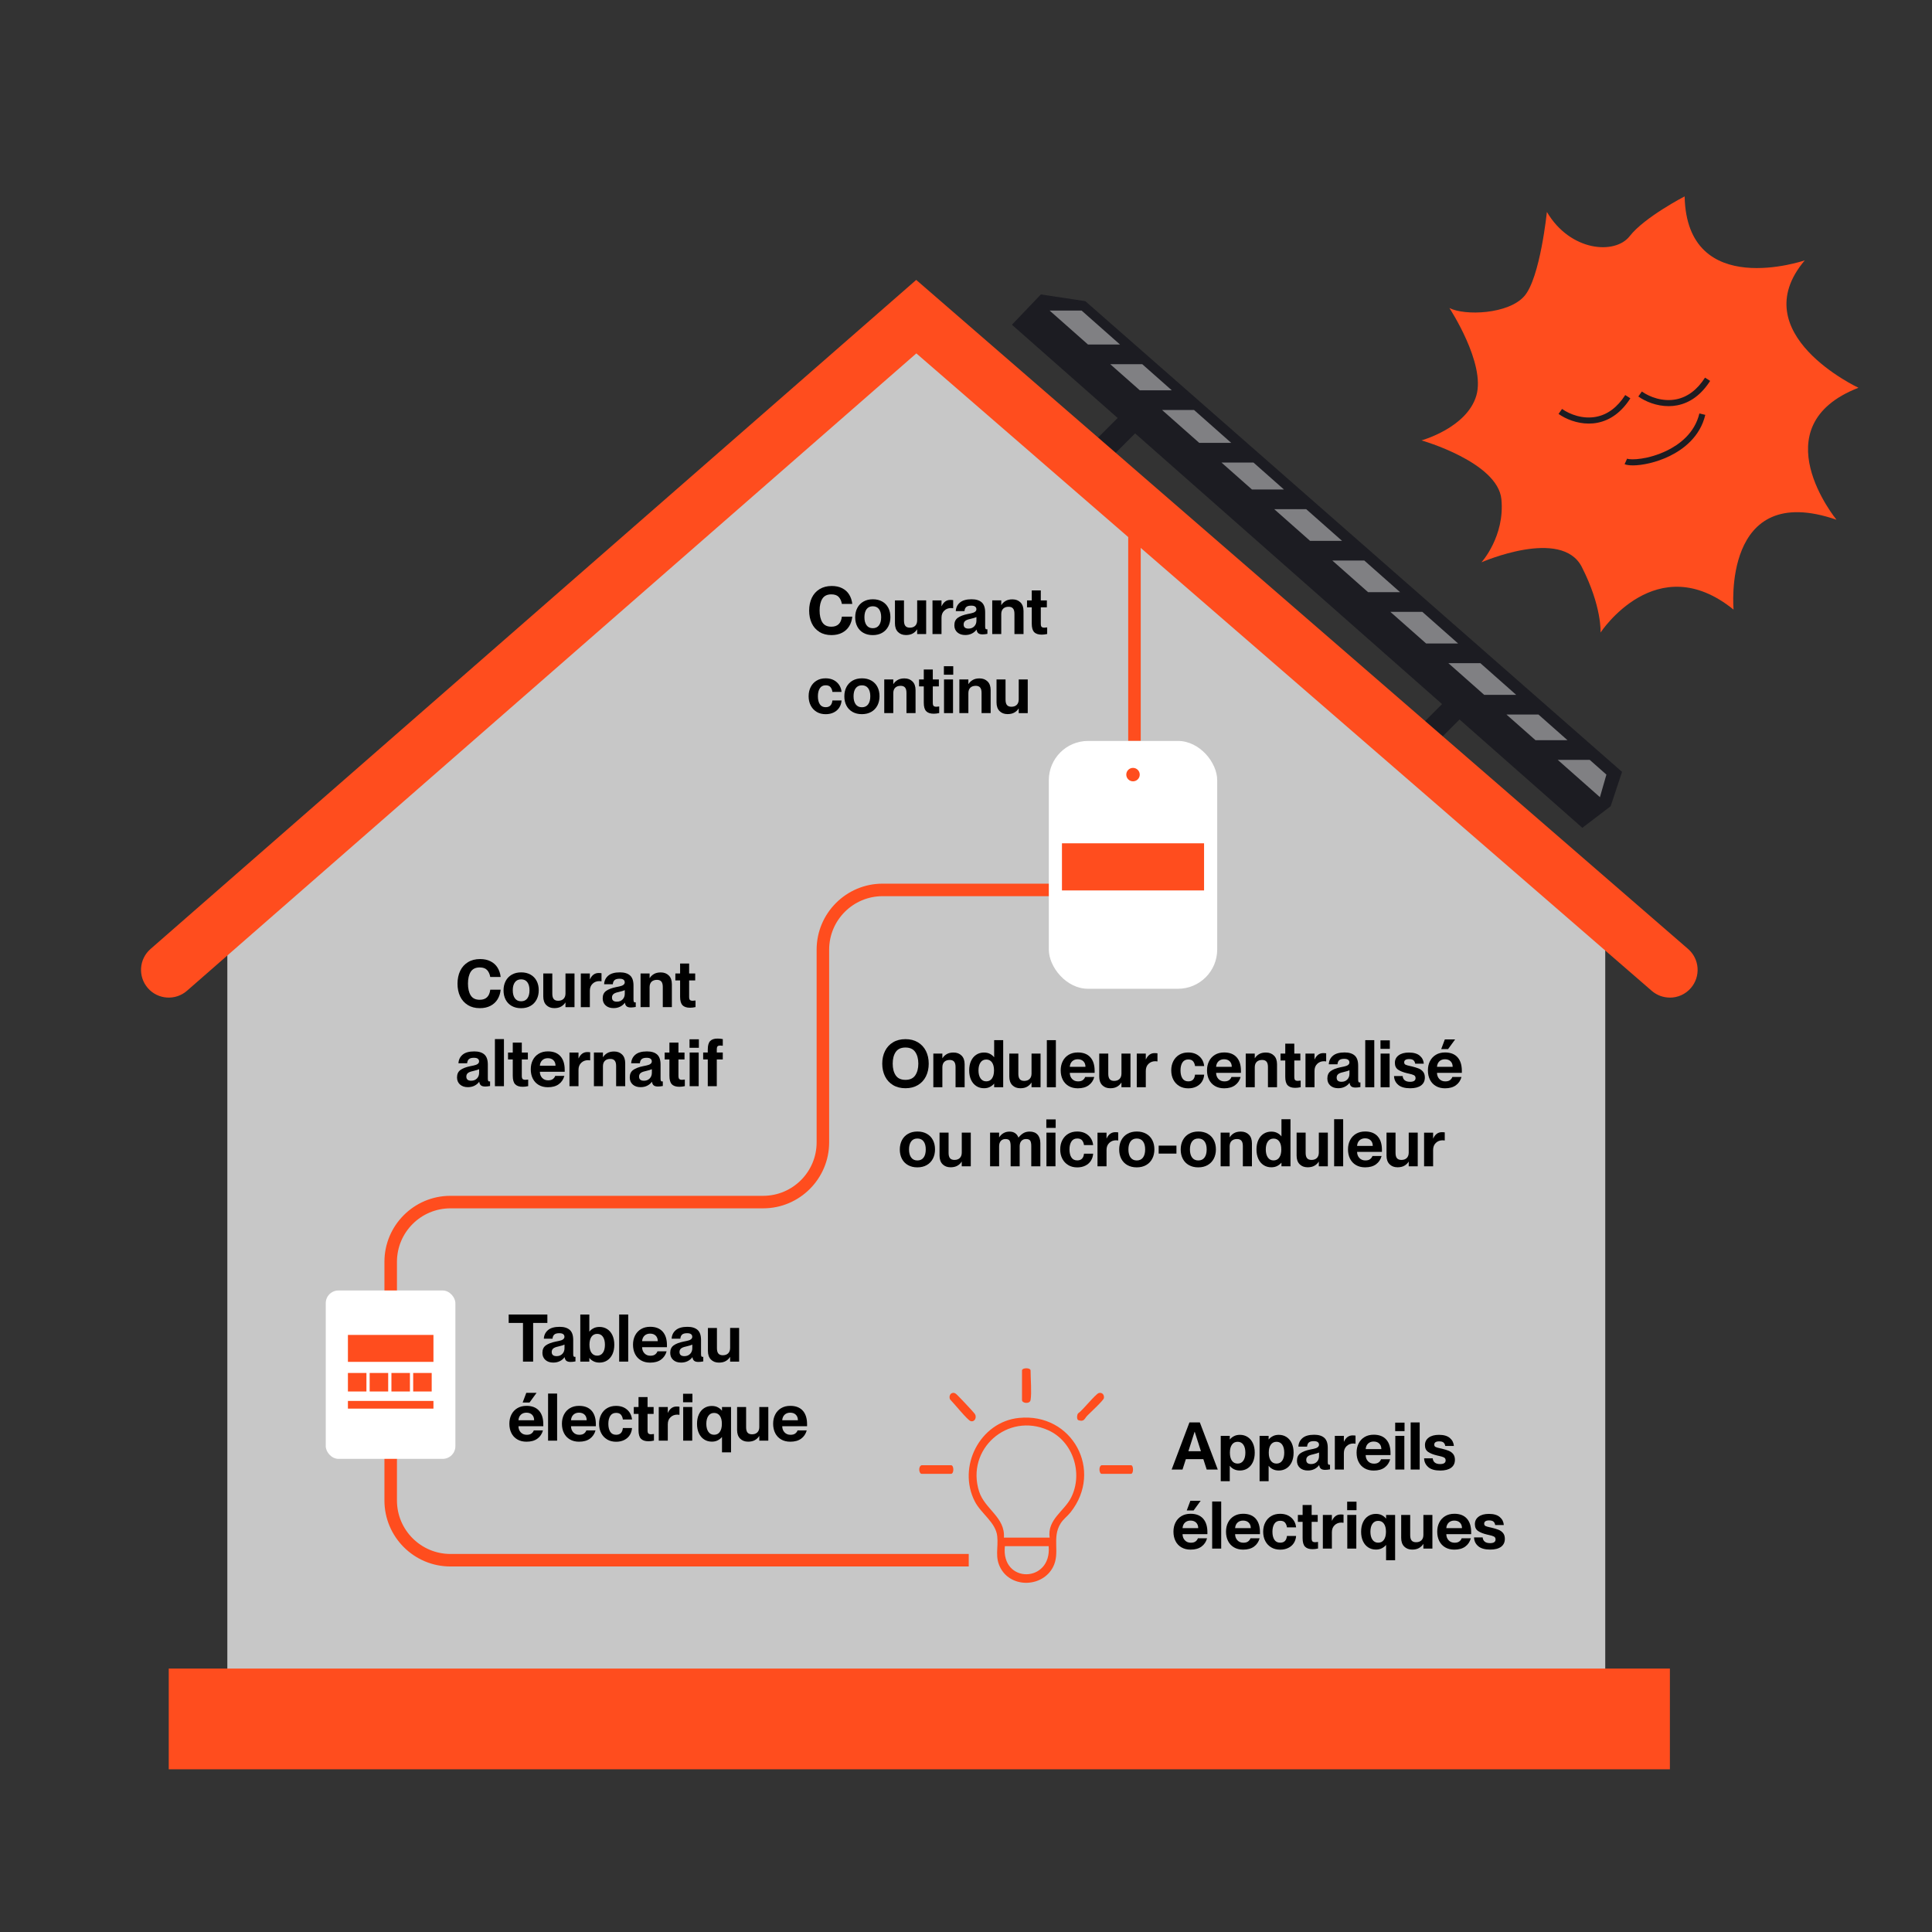 <?xml version="1.0" encoding="UTF-8"?>
<svg id="Calque_2" data-name="Calque 2" xmlns="http://www.w3.org/2000/svg" xmlns:xlink="http://www.w3.org/1999/xlink" viewBox="0 0 1080 1080">
  <rect x="0" y="0" width="1080" height="1080" fill="#333333" stroke="none"/>
  <defs>
    <style>
      .cls-1 {
        fill: none;
      }

      .cls-2 {
        fill: #1c1c22;
      }

      .cls-3 {
        fill: #c7c7c7;
      }

      .cls-4 {
        clip-path: url(#clippath-1);
      }

      .cls-5 {
        fill: #fff;
      }

      .cls-6 {
        opacity: .44;
      }

      .cls-7 {
        clip-path: url(#clippath);
      }

      .cls-8 {
        fill: #ff4d1e;
      }
    </style>
    <clipPath id="clippath">
      <rect class="cls-1" x="794.65" y="109.78" width="244.24" height="243.81"/>
    </clipPath>
    <clipPath id="clippath-1">
      <rect class="cls-1" x="794.65" y="109.78" width="244.24" height="243.81"/>
    </clipPath>
  </defs>
  <rect class="cls-2" x="607.83" y="237.9" width="30.88" height="13" transform="translate(9.72 512.27) rotate(-45)"/>
  <rect class="cls-2" x="790.13" y="396.77" width="30.88" height="13" transform="translate(-49.19 687.78) rotate(-45)"/>
  <polygon class="cls-3" points="127.08 951.79 127.08 520.51 512.21 177.01 897.34 520.51 897.34 946.14 127.08 951.79"/>
  <g id="SOLEIL_RVB" data-name="SOLEIL RVB">
    <g class="cls-7">
      <g class="cls-4">
        <path class="cls-8" d="M941.72,109.78s-22.51,11.66-30.7,22.22c-8.19,10.56-33.31,8.58-46.3-13.53,0,0-3.75,36.9-12.6,47.05-8.85,10.16-33.29,11.09-41.89,6.67,0,0,20.38,31,15.04,49-5.34,18-30.62,24.99-30.62,24.99,0,0,42.62,12.15,44.64,32.9,2.02,20.75-11.14,35.26-11.14,35.26,0,0,44.76-19.62,56.09,2.6,11.33,22.22,10.48,36.66,10.48,36.66,0,0,31.21-47.75,74.36-12.82,0,0-6.75-72.43,57.54-50.24,0,0-42.98-52.28,12.27-73.78,0,0-64.74-30.18-30.01-71.21,0,0-65.93,22.59-67.16-35.76"/>
        <path class="cls-2" d="M888.14,236.78c-6.74,0-12.93-2.58-16.91-5.4l1.97-2.78c4.34,3.07,11.64,5.84,19.13,4.38,6.37-1.24,11.82-5.33,16.19-12.15l2.86,1.84c-4.9,7.63-11.09,12.23-18.4,13.65-1.62.32-3.24.46-4.83.46"/>
        <path class="cls-2" d="M932.74,227.04c-6.74,0-12.93-2.58-16.91-5.4l1.97-2.78c4.34,3.07,11.64,5.84,19.13,4.38,6.37-1.24,11.82-5.33,16.19-12.15l2.86,1.84c-4.9,7.63-11.09,12.23-18.4,13.65-1.63.32-3.24.46-4.83.46"/>
        <path class="cls-2" d="M912.74,260.15c-2.02,0-3.61-.24-4.58-.68l1.41-3.09c2.02.92,12.04.5,22.3-4.52,6.8-3.33,15.46-9.62,18.09-20.73l3.31.78c-2.94,12.4-12.45,19.36-19.91,23.01-7.56,3.69-15.48,5.24-20.62,5.24"/>
      </g>
    </g>
  </g>
  <path class="cls-8" d="M933.47,557.66c-3.6,0-7.21-1.25-10.15-3.79l-411.08-356.32L104.53,553.84c-6.45,5.63-16.24,4.97-21.87-1.47-5.63-6.45-4.97-16.24,1.47-21.87l428.04-374.03,431.46,373.99c6.47,5.61,7.17,15.4,1.56,21.87-3.06,3.54-7.38,5.35-11.72,5.35Z"/>
  <rect class="cls-8" x="94.33" y="932.74" width="839.15" height="56.31"/>
  <path class="cls-8" d="M541.52,875.67H251.78c-20.34,0-36.88-16.54-36.88-36.88v-133.44c0-20.34,16.54-36.88,36.88-36.88h174.84c16.48,0,29.88-13.4,29.88-29.88v-107.74c0-20.33,16.54-36.88,36.88-36.88h183.09v7h-183.09c-16.48,0-29.88,13.4-29.88,29.88v107.74c0,20.33-16.54,36.88-36.88,36.88h-174.84c-16.48,0-29.88,13.4-29.88,29.88v133.44c0,16.48,13.4,29.88,29.88,29.88h289.75v7Z"/>
  <rect class="cls-5" x="182.1" y="721.39" width="72.46" height="94.12" rx="7.08" ry="7.08"/>
  <rect class="cls-8" x="194.49" y="746.23" width="47.81" height="15.06"/>
  <rect class="cls-8" x="194.49" y="783.13" width="47.81" height="4.3"/>
  <rect class="cls-8" x="194.49" y="767.5" width="10.35" height="10.35"/>
  <rect class="cls-8" x="206.65" y="767.5" width="10.35" height="10.35"/>
  <rect class="cls-8" x="218.81" y="767.5" width="10.35" height="10.35"/>
  <rect class="cls-8" x="230.97" y="767.5" width="10.35" height="10.35"/>
  <g>
    <path class="cls-8" d="M569.6,792.63c29.72-3.05,47.45,29.35,28.83,52.78-1.7,2.14-3.96,3.7-5.53,6.18-5.09,8.09-.05,16.38-4.28,24.46-5.84,11.17-22.87,11.84-29.12.86-3.61-6.33-1.32-11.56-2.04-18.19-.83-7.7-9.06-12.63-12.53-19.4-9.93-19.38,2.83-44.46,24.66-46.7ZM586.75,859.53c-1.4-10.09,8.19-14.79,11.99-22.33,6.85-13.58,1.15-31.47-12.87-37.73-22.65-10.12-46.08,10.67-38.54,34.28,3.17,9.91,14.67,14.4,13.86,25.79h25.55ZM586.21,864.32h-24.48c-2.27,21.16,26.32,20.7,24.48,0Z"/>
    <path class="cls-8" d="M576.1,782.63c-.41,2.36-4.79,1.88-4.79,0v-16.5c0-1.68,4.79-1.68,4.79,0,0,4.5.69,12.51,0,16.5Z"/>
    <path class="cls-8" d="M515.16,819.08h16.5c1.68,0,1.68,4.79,0,4.79h-16.5c-1.4,0-2.03-4.09,0-4.79Z"/>
    <path class="cls-8" d="M532.31,778.71c.94-.26,1.29-.02,2.04.43.67.4,10.04,10.36,10.6,11.25,1.24,1.95-.09,4.73-2.4,4-1.73-.54-9.45-10.14-11.41-12.05-.72-1.23-.26-3.23,1.16-3.63Z"/>
    <path class="cls-8" d="M615.75,819.08h16.5c1.48,0,1.48,4.79,0,4.79h-16.5c-1.2,0-1.81-4.07,0-4.79Z"/>
    <path class="cls-8" d="M614.27,778.71c1.85-.51,3.1,1.01,2.83,2.82-.19,1.31-7.77,8.23-9.34,9.87s-1.7,3.66-5.08,2.44c-.85-.59-.7-2.96,0-3.79,2.45-1.52,9.69-10.81,11.58-11.34Z"/>
  </g>
  <rect class="cls-8" x="630.68" y="288.26" width="7" height="125.93"/>
  <g>
    <rect class="cls-5" x="586.3" y="414.19" width="94.12" height="138.54" rx="21.93" ry="21.93"/>
    <circle class="cls-8" cx="633.36" cy="433.01" r="3.76"/>
    <rect class="cls-8" x="593.64" y="471.41" width="79.44" height="26.35"/>
  </g>
  <polygon class="cls-2" points="606.7 168.35 581.85 164.59 565.67 181.53 884.54 462.75 900.35 450.7 906.75 431.5 606.7 168.35"/>
  <g>
    <g class="cls-6">
      <polygon class="cls-5" points="750.2 302.33 730.19 284.64 712.31 284.64 732.32 302.33 750.2 302.33"/>
    </g>
    <g class="cls-6">
      <polygon class="cls-5" points="688.25 247.56 667.48 229.19 649.6 229.19 670.37 247.56 688.25 247.56"/>
    </g>
    <g class="cls-6">
      <polygon class="cls-5" points="717.75 273.64 700.69 258.56 682.81 258.56 699.86 273.64 717.75 273.64"/>
    </g>
    <g class="cls-6">
      <polygon class="cls-5" points="637.16 218.19 655.04 218.19 638.53 203.59 620.64 203.59 637.16 218.19"/>
    </g>
    <g class="cls-6">
      <polygon class="cls-5" points="860 399.42 842.11 399.42 858.35 413.77 876.23 413.77 860 399.42"/>
    </g>
    <g class="cls-6">
      <polygon class="cls-5" points="782.65 331.03 762.64 313.33 744.76 313.33 764.77 331.03 782.65 331.03"/>
    </g>
    <g class="cls-6">
      <polygon class="cls-5" points="870.79 424.77 894.37 445.62 897.99 433.01 888.67 424.77 870.79 424.77"/>
    </g>
    <g class="cls-6">
      <polygon class="cls-5" points="815.1 359.72 795.09 342.03 777.21 342.03 797.22 359.72 815.1 359.72"/>
    </g>
    <g class="cls-6">
      <polygon class="cls-5" points="626.09 192.59 604.63 173.62 586.75 173.62 608.2 192.59 626.09 192.59"/>
    </g>
    <g class="cls-6">
      <polygon class="cls-5" points="847.55 388.42 827.54 370.72 809.66 370.72 829.67 388.42 847.55 388.42"/>
    </g>
  </g>
  <g>
    <path d="M458.07,353.25c-1.89-1.17-3.32-2.78-4.29-4.84-.97-2.06-1.46-4.42-1.46-7.07s.5-5.09,1.49-7.16c.99-2.07,2.44-3.7,4.35-4.86s4.17-1.75,6.79-1.75c2.26,0,4.22.42,5.87,1.27,1.66.85,2.95,2.03,3.88,3.54s1.51,3.25,1.73,5.21h-5.82c-.27-1.6-.85-2.88-1.75-3.87-.9-.98-2.28-1.47-4.14-1.47-2.33,0-4.01.82-5.03,2.45s-1.53,3.82-1.53,6.57.51,4.98,1.53,6.61c1.02,1.63,2.69,2.45,5.03,2.45,3.49,0,5.45-1.88,5.89-5.63h5.82c-.2,2.01-.77,3.8-1.73,5.36-.96,1.56-2.28,2.78-3.96,3.65s-3.66,1.31-5.95,1.31c-2.6,0-4.85-.58-6.74-1.75Z"/>
    <path d="M482.65,353.78c-1.49-.83-2.62-2.01-3.41-3.52-.79-1.51-1.18-3.25-1.18-5.21s.4-3.71,1.2-5.23,1.94-2.71,3.43-3.55c1.48-.85,3.23-1.27,5.25-1.27s3.73.42,5.21,1.25,2.62,2.01,3.41,3.52c.79,1.51,1.18,3.25,1.18,5.21s-.4,3.71-1.2,5.23-1.94,2.71-3.42,3.55c-1.49.85-3.24,1.27-5.25,1.27s-3.73-.42-5.21-1.25ZM491.38,349.53c.8-1.09,1.2-2.6,1.2-4.51s-.4-3.41-1.2-4.49c-.8-1.08-1.96-1.62-3.48-1.62s-2.68.54-3.48,1.62c-.8,1.08-1.2,2.58-1.2,4.49s.4,3.42,1.2,4.51c.8,1.09,1.96,1.64,3.48,1.64s2.68-.55,3.48-1.64Z"/>
    <path d="M512.69,335.62h5.04v18.82h-5.04v-2.58h-.07c-.56.93-1.36,1.69-2.38,2.26-1.02.58-2.29.87-3.81.87-1.84,0-3.33-.57-4.46-1.71-1.13-1.14-1.69-2.76-1.69-4.84v-12.82h5.05v11.27c0,1.38.26,2.38.79,3.02.53.64,1.36.96,2.49.96,1.28,0,2.28-.36,3-1.07.72-.71,1.09-1.73,1.09-3.06v-11.12Z"/>
    <path d="M532.83,335.48v4.53c-.49-.07-.9-.11-1.21-.11-1.5,0-2.76.49-3.78,1.46s-1.53,2.29-1.53,3.96v9.13h-5.04v-18.82h5.04v3.24h.07c.49-1.1,1.14-1.96,1.95-2.58.81-.61,1.76-.92,2.84-.92.69,0,1.24.04,1.66.11Z"/>
    <path d="M535.15,353.5c-1.11-.99-1.66-2.31-1.66-3.96,0-1.87.64-3.26,1.93-4.18s3.14-1.63,5.54-2.12c.2-.05.8-.17,1.8-.37,1.01-.2,1.77-.49,2.28-.87.52-.38.77-.85.77-1.42,0-.64-.23-1.13-.7-1.49-.47-.36-1.2-.53-2.21-.53-1.25,0-2.17.25-2.74.74-.58.49-.92,1.26-1.01,2.32h-4.86c.1-1.96.87-3.56,2.32-4.79,1.45-1.23,3.62-1.84,6.52-1.84,2.45,0,4.33.57,5.63,1.71,1.3,1.14,1.95,3.01,1.95,5.62v7.81c0,.59.06,1.01.17,1.27s.31.39.61.39c.17,0,.33-.01.48-.04v2.58c-1.06.2-1.96.29-2.72.29-1.06,0-1.84-.21-2.36-.63-.52-.42-.83-1.08-.96-1.99h-.07c-.66.91-1.53,1.63-2.61,2.17-1.08.54-2.31.81-3.68.81-1.84,0-3.31-.5-4.42-1.49ZM544.61,350.14c.81-.83,1.22-1.9,1.22-3.2v-1.99c-.52.27-1.69.63-3.54,1.07-1.3.27-2.23.64-2.78,1.12-.55.48-.83,1.12-.83,1.93,0,1.55.91,2.32,2.72,2.32,1.33,0,2.39-.42,3.2-1.25Z"/>
    <path d="M570.45,336.75c1.14,1.14,1.71,2.76,1.71,4.84v12.85h-5.08v-11.31c0-1.35-.26-2.34-.79-2.98-.53-.64-1.35-.96-2.45-.96-1.3,0-2.31.35-3.04,1.05-.72.7-1.09,1.73-1.09,3.08v11.12h-5.04v-18.82h5.04v2.58h.07c.56-.93,1.36-1.69,2.38-2.28,1.02-.59,2.29-.88,3.81-.88,1.84,0,3.33.57,4.47,1.71Z"/>
    <path d="M585.38,350.72v3.68c-1.08.25-2.1.37-3.06.37-1.91,0-3.32-.47-4.22-1.42-.9-.94-1.34-2.52-1.34-4.73v-9.13h-2.65v-3.87h2.65v-5.56h5.05v5.56h3.39v3.87h-3.39v9.1c0,.93.15,1.55.46,1.84.31.29.82.44,1.53.44.44,0,.97-.05,1.58-.15Z"/>
    <path d="M456.54,397.95c-1.44-.85-2.55-2.03-3.33-3.54-.79-1.51-1.18-3.25-1.18-5.21s.39-3.67,1.18-5.19c.79-1.52,1.89-2.71,3.31-3.55,1.42-.85,3.08-1.27,4.97-1.27,2.53,0,4.59.7,6.19,2.1s2.52,3.23,2.76,5.49h-5.12c-.12-1.03-.47-1.9-1.03-2.62-.57-.71-1.47-1.07-2.73-1.07-1.45,0-2.54.55-3.26,1.66-.72,1.1-1.09,2.59-1.09,4.46s.36,3.35,1.07,4.46c.71,1.1,1.8,1.66,3.28,1.66,2.26,0,3.51-1.25,3.76-3.76h5.12c-.1,1.47-.52,2.79-1.27,3.96-.75,1.17-1.78,2.08-3.09,2.73s-2.82.98-4.51.98c-1.92,0-3.59-.42-5.03-1.27Z"/>
    <path d="M476.58,397.97c-1.49-.83-2.62-2.01-3.41-3.52-.79-1.51-1.18-3.25-1.18-5.21s.4-3.71,1.2-5.23,1.94-2.71,3.42-3.55c1.49-.85,3.23-1.27,5.25-1.27s3.73.42,5.21,1.25,2.62,2.01,3.41,3.52,1.18,3.25,1.18,5.21-.4,3.71-1.2,5.23-1.94,2.71-3.42,3.55-3.23,1.27-5.25,1.27-3.73-.42-5.21-1.25ZM485.3,393.72c.8-1.09,1.2-2.6,1.2-4.51s-.4-3.41-1.2-4.49c-.8-1.08-1.96-1.62-3.48-1.62s-2.68.54-3.48,1.62c-.8,1.08-1.2,2.58-1.2,4.49s.4,3.42,1.2,4.51c.8,1.09,1.96,1.64,3.48,1.64s2.68-.55,3.48-1.64Z"/>
    <path d="M510.09,380.94c1.14,1.14,1.71,2.76,1.71,4.84v12.85h-5.08v-11.31c0-1.35-.26-2.34-.79-2.98s-1.34-.96-2.45-.96c-1.3,0-2.31.35-3.04,1.05-.72.7-1.09,1.73-1.09,3.08v11.12h-5.05v-18.82h5.05v2.58h.07c.56-.93,1.36-1.69,2.38-2.28,1.02-.59,2.29-.88,3.81-.88,1.84,0,3.33.57,4.47,1.71Z"/>
    <path d="M525.02,394.92v3.68c-1.08.25-2.1.37-3.06.37-1.92,0-3.32-.47-4.22-1.42-.9-.94-1.34-2.52-1.34-4.73v-9.13h-2.65v-3.87h2.65v-5.56h5.04v5.56h3.39v3.87h-3.39v9.1c0,.93.15,1.55.46,1.84.31.29.82.44,1.53.44.44,0,.97-.05,1.58-.15Z"/>
    <path d="M532.87,377.17h-5.23v-4.75h5.23v4.75ZM532.75,398.64h-5.04v-18.82h5.04v18.82Z"/>
    <path d="M552.07,380.94c1.14,1.14,1.71,2.76,1.71,4.84v12.85h-5.08v-11.31c0-1.35-.26-2.34-.79-2.98-.53-.64-1.34-.96-2.45-.96-1.3,0-2.31.35-3.04,1.05-.72.7-1.09,1.73-1.09,3.08v11.12h-5.04v-18.82h5.04v2.58h.07c.56-.93,1.36-1.69,2.38-2.28,1.02-.59,2.29-.88,3.81-.88,1.84,0,3.33.57,4.47,1.71Z"/>
    <path d="M569.47,379.82h5.04v18.82h-5.04v-2.58h-.07c-.56.93-1.36,1.69-2.38,2.26-1.02.58-2.29.87-3.81.87-1.84,0-3.33-.57-4.46-1.71-1.13-1.14-1.69-2.76-1.69-4.84v-12.82h5.04v11.27c0,1.38.26,2.38.79,3.02.53.64,1.36.96,2.49.96,1.28,0,2.28-.36,3-1.07.72-.71,1.09-1.73,1.09-3.06v-11.12Z"/>
  </g>
  <g>
    <path d="M261.49,561.8c-1.89-1.17-3.32-2.78-4.29-4.84-.97-2.06-1.45-4.42-1.45-7.07s.5-5.09,1.49-7.16c.99-2.07,2.44-3.7,4.35-4.86,1.9-1.17,4.17-1.75,6.79-1.75,2.26,0,4.22.42,5.87,1.27,1.66.85,2.95,2.03,3.89,3.54.93,1.51,1.51,3.25,1.73,5.21h-5.82c-.27-1.6-.85-2.88-1.75-3.87-.9-.98-2.28-1.47-4.14-1.47-2.33,0-4.01.82-5.03,2.45-1.02,1.63-1.53,3.82-1.53,6.57s.51,4.98,1.53,6.61c1.02,1.63,2.69,2.45,5.03,2.45,3.49,0,5.45-1.88,5.89-5.63h5.82c-.2,2.01-.77,3.8-1.73,5.36-.96,1.56-2.28,2.78-3.96,3.65s-3.66,1.31-5.95,1.31c-2.6,0-4.85-.58-6.74-1.75Z"/>
    <path d="M286.07,562.34c-1.49-.83-2.62-2.01-3.41-3.52-.79-1.51-1.18-3.25-1.18-5.21s.4-3.71,1.2-5.23,1.94-2.71,3.43-3.55c1.48-.85,3.23-1.27,5.25-1.27s3.73.42,5.21,1.25,2.62,2.01,3.41,3.52c.79,1.51,1.18,3.25,1.18,5.21s-.4,3.71-1.2,5.23-1.94,2.71-3.42,3.55c-1.49.85-3.23,1.27-5.25,1.27s-3.73-.42-5.21-1.25ZM294.8,558.08c.8-1.09,1.2-2.6,1.2-4.51s-.4-3.41-1.2-4.49c-.8-1.08-1.96-1.62-3.48-1.62s-2.68.54-3.48,1.62c-.8,1.08-1.2,2.58-1.2,4.49s.4,3.42,1.2,4.51c.8,1.09,1.96,1.64,3.48,1.64s2.68-.55,3.48-1.64Z"/>
    <path d="M316.1,544.18h5.05v18.82h-5.05v-2.58h-.07c-.56.93-1.36,1.69-2.38,2.26-1.02.58-2.29.87-3.81.87-1.84,0-3.33-.57-4.46-1.71s-1.69-2.76-1.69-4.84v-12.82h5.05v11.27c0,1.38.26,2.38.79,3.02.53.64,1.36.96,2.49.96,1.28,0,2.28-.36,3-1.07.72-.71,1.09-1.73,1.09-3.06v-11.12Z"/>
    <path d="M336.25,544.03v4.53c-.49-.07-.9-.11-1.22-.11-1.5,0-2.76.49-3.77,1.46-1.02.97-1.53,2.29-1.53,3.96v9.13h-5.05v-18.82h5.05v3.24h.07c.49-1.1,1.14-1.96,1.95-2.58.81-.61,1.76-.92,2.84-.92.69,0,1.24.04,1.66.11Z"/>
    <path d="M338.57,562.06c-1.1-.99-1.66-2.31-1.66-3.96,0-1.87.64-3.26,1.93-4.18s3.14-1.63,5.54-2.12c.2-.05.8-.17,1.8-.37,1.01-.2,1.77-.49,2.28-.87.52-.38.77-.85.77-1.42,0-.64-.23-1.13-.7-1.49-.47-.36-1.2-.53-2.21-.53-1.25,0-2.17.25-2.74.74-.58.49-.92,1.26-1.01,2.32h-4.86c.1-1.96.87-3.56,2.32-4.79s3.62-1.84,6.52-1.84c2.45,0,4.33.57,5.63,1.71,1.3,1.14,1.95,3.01,1.95,5.62v7.81c0,.59.06,1.01.17,1.27.11.26.31.39.61.39.17,0,.33-.01.48-.04v2.58c-1.06.2-1.96.29-2.73.29-1.06,0-1.84-.21-2.36-.63-.52-.42-.83-1.08-.96-1.99h-.07c-.66.91-1.53,1.63-2.61,2.17-1.08.54-2.31.81-3.68.81-1.84,0-3.31-.5-4.42-1.49ZM348.03,558.69c.81-.83,1.22-1.9,1.22-3.2v-1.99c-.52.27-1.69.63-3.54,1.07-1.3.27-2.23.64-2.78,1.12s-.83,1.12-.83,1.93c0,1.55.91,2.32,2.73,2.32,1.33,0,2.39-.42,3.2-1.25Z"/>
    <path d="M373.87,545.3c1.14,1.14,1.71,2.76,1.71,4.84v12.85h-5.08v-11.31c0-1.35-.26-2.34-.79-2.98-.53-.64-1.35-.96-2.45-.96-1.3,0-2.31.35-3.04,1.05-.72.7-1.09,1.73-1.09,3.08v11.12h-5.05v-18.82h5.05v2.58h.07c.56-.93,1.36-1.69,2.38-2.28,1.02-.59,2.29-.88,3.81-.88,1.84,0,3.33.57,4.47,1.71Z"/>
    <path d="M388.8,559.28v3.68c-1.08.25-2.1.37-3.06.37-1.91,0-3.32-.47-4.22-1.42-.9-.94-1.34-2.52-1.34-4.73v-9.13h-2.65v-3.87h2.65v-5.56h5.05v5.56h3.39v3.87h-3.39v9.1c0,.93.15,1.55.46,1.84.31.29.82.44,1.53.44.44,0,.97-.05,1.58-.15Z"/>
    <path d="M257.14,606.25c-1.1-.99-1.66-2.31-1.66-3.96,0-1.87.64-3.26,1.93-4.18s3.14-1.63,5.54-2.12c.2-.05.8-.17,1.8-.37,1.01-.2,1.77-.49,2.28-.87.52-.38.77-.85.77-1.42,0-.64-.23-1.13-.7-1.49-.47-.36-1.2-.53-2.21-.53-1.25,0-2.17.25-2.74.74-.58.49-.92,1.26-1.01,2.32h-4.86c.1-1.96.87-3.56,2.32-4.79s3.62-1.84,6.52-1.84c2.45,0,4.33.57,5.63,1.71,1.3,1.14,1.95,3.01,1.95,5.62v7.81c0,.59.06,1.01.17,1.27.11.26.31.39.61.39.17,0,.33-.01.48-.04v2.58c-1.06.2-1.96.29-2.73.29-1.06,0-1.84-.21-2.36-.63-.52-.42-.83-1.08-.96-1.99h-.07c-.66.91-1.53,1.63-2.61,2.17-1.08.54-2.31.81-3.68.81-1.84,0-3.31-.5-4.42-1.49ZM266.61,602.88c.81-.83,1.22-1.9,1.22-3.2v-1.99c-.52.27-1.69.63-3.54,1.07-1.3.27-2.23.64-2.78,1.12s-.83,1.12-.83,1.93c0,1.55.91,2.32,2.73,2.32,1.33,0,2.39-.42,3.2-1.25Z"/>
    <path d="M281.71,607.19h-5.05v-26.33h5.05v26.33Z"/>
    <path d="M295.26,603.47v3.68c-1.08.25-2.1.37-3.06.37-1.92,0-3.32-.47-4.22-1.42-.9-.94-1.34-2.52-1.34-4.73v-9.13h-2.65v-3.87h2.65v-5.56h5.05v5.56h3.39v3.87h-3.39v9.1c0,.93.15,1.55.46,1.84.31.29.82.44,1.53.44.44,0,.97-.05,1.58-.15Z"/>
    <path d="M315.66,599.13h-13.88c.02,1.4.46,2.55,1.31,3.44.85.9,1.96,1.34,3.33,1.34,1.15,0,2.04-.25,2.67-.74.63-.49,1.05-1.07,1.27-1.73h5.12c-.54,1.96-1.58,3.51-3.13,4.64s-3.57,1.69-6.08,1.69c-1.96,0-3.67-.42-5.12-1.27-1.45-.85-2.55-2.03-3.31-3.54-.76-1.51-1.14-3.25-1.14-5.21s.38-3.63,1.14-5.14c.76-1.51,1.86-2.7,3.3-3.57,1.44-.87,3.15-1.31,5.14-1.31,3.04,0,5.37.9,6.98,2.69,1.61,1.79,2.41,4.33,2.41,7.62v1.07ZM310.54,595.77c0-1.3-.39-2.33-1.16-3.09-.77-.76-1.82-1.14-3.15-1.14-1.25,0-2.28.37-3.09,1.12-.81.75-1.26,1.79-1.36,3.11h8.76Z"/>
    <path d="M329.91,588.23v4.53c-.49-.07-.9-.11-1.22-.11-1.5,0-2.76.49-3.77,1.46-1.02.97-1.53,2.29-1.53,3.96v9.13h-5.05v-18.82h5.05v3.24h.07c.49-1.1,1.14-1.96,1.95-2.58.81-.61,1.76-.92,2.84-.92.69,0,1.24.04,1.66.11Z"/>
    <path d="M347.79,589.5c1.14,1.14,1.71,2.76,1.71,4.84v12.85h-5.08v-11.31c0-1.35-.26-2.34-.79-2.98-.53-.64-1.34-.96-2.45-.96-1.3,0-2.31.35-3.04,1.05-.72.7-1.09,1.73-1.09,3.08v11.12h-5.05v-18.82h5.05v2.58h.07c.56-.93,1.36-1.69,2.38-2.28,1.02-.59,2.29-.88,3.81-.88,1.84,0,3.33.57,4.47,1.71Z"/>
    <path d="M353.7,606.25c-1.1-.99-1.66-2.31-1.66-3.96,0-1.87.64-3.26,1.93-4.18s3.14-1.63,5.54-2.12c.2-.05.8-.17,1.8-.37,1.01-.2,1.77-.49,2.28-.87.52-.38.77-.85.77-1.42,0-.64-.23-1.13-.7-1.49-.47-.36-1.2-.53-2.21-.53-1.25,0-2.17.25-2.74.74-.58.49-.92,1.26-1.01,2.32h-4.86c.1-1.96.87-3.56,2.32-4.79s3.62-1.84,6.52-1.84c2.45,0,4.33.57,5.63,1.71s1.95,3.01,1.95,5.62v7.81c0,.59.06,1.01.17,1.27.11.26.31.39.61.39.17,0,.33-.01.48-.04v2.58c-1.06.2-1.96.29-2.73.29-1.05,0-1.84-.21-2.36-.63-.52-.42-.84-1.08-.96-1.99h-.07c-.66.91-1.54,1.63-2.62,2.17-1.08.54-2.31.81-3.68.81-1.84,0-3.31-.5-4.42-1.49ZM363.17,602.88c.81-.83,1.22-1.9,1.22-3.2v-1.99c-.52.27-1.69.63-3.54,1.07-1.3.27-2.23.64-2.78,1.12s-.83,1.12-.83,1.93c0,1.55.91,2.32,2.73,2.32,1.33,0,2.39-.42,3.2-1.25Z"/>
    <path d="M382.83,603.47v3.68c-1.08.25-2.1.37-3.06.37-1.91,0-3.32-.47-4.22-1.42-.9-.94-1.34-2.52-1.34-4.73v-9.13h-2.65v-3.87h2.65v-5.56h5.05v5.56h3.39v3.87h-3.39v9.1c0,.93.15,1.55.46,1.84.31.29.82.44,1.53.44.44,0,.97-.05,1.58-.15Z"/>
    <path d="M390.68,585.72h-5.23v-4.75h5.23v4.75ZM390.57,607.19h-5.05v-18.82h5.05v18.82Z"/>
    <path d="M401.13,584.89c-.29.28-.44.9-.44,1.86v1.62h3.35v3.87h-3.35v14.95h-5.04v-14.95h-2.58v-3.87h2.58v-1.69c0-2.21.44-3.78,1.31-4.71.87-.93,2.25-1.4,4.14-1.4.96,0,1.94.1,2.95.29v3.72c-.69-.07-1.18-.11-1.47-.11-.66,0-1.14.14-1.44.42Z"/>
  </g>
  <g>
    <path d="M298.02,761.15h-5.67v-21.62h-7.99v-4.71h21.62v4.71h-7.95v21.62Z"/>
    <path d="M304.87,760.21c-1.1-1-1.66-2.31-1.66-3.96,0-1.87.64-3.26,1.93-4.18,1.29-.92,3.14-1.63,5.54-2.12.2-.05.8-.17,1.8-.37,1.01-.2,1.77-.48,2.28-.87s.77-.85.77-1.42c0-.64-.23-1.14-.7-1.49-.47-.36-1.2-.53-2.21-.53-1.25,0-2.17.25-2.74.74-.58.49-.92,1.26-1.01,2.32h-4.86c.1-1.96.87-3.56,2.32-4.79,1.45-1.23,3.62-1.84,6.52-1.84,2.45,0,4.33.57,5.63,1.71,1.3,1.14,1.95,3.01,1.95,5.62v7.81c0,.59.06,1.01.17,1.27.11.26.31.39.61.39.17,0,.33-.01.48-.04v2.58c-1.06.2-1.96.29-2.73.29-1.06,0-1.84-.21-2.36-.63-.52-.42-.83-1.08-.96-1.99h-.07c-.66.91-1.53,1.63-2.61,2.17-1.08.54-2.31.81-3.68.81-1.84,0-3.31-.5-4.42-1.49ZM314.34,756.84c.81-.83,1.22-1.9,1.22-3.2v-1.99c-.52.27-1.69.63-3.54,1.07-1.3.27-2.23.64-2.78,1.12-.55.48-.83,1.12-.83,1.93,0,1.55.91,2.32,2.73,2.32,1.33,0,2.39-.42,3.2-1.25Z"/>
    <path d="M339.42,742.96c1.25.81,2.23,1.96,2.93,3.46.7,1.5,1.05,3.27,1.05,5.3s-.35,3.81-1.05,5.3c-.7,1.5-1.68,2.65-2.93,3.46-1.25.81-2.69,1.22-4.31,1.22-1.3,0-2.44-.26-3.41-.77s-1.7-1.12-2.19-1.8h-.07v2.03h-5.05v-26.33h5.05v9.5h.07c.52-.69,1.26-1.29,2.23-1.8.97-.52,2.09-.77,3.37-.77,1.62,0,3.06.4,4.31,1.21ZM337.04,756.18c.75-1.1,1.12-2.59,1.12-4.46s-.37-3.34-1.12-4.44c-.75-1.09-1.81-1.64-3.19-1.64s-2.44.53-3.2,1.6c-.76,1.07-1.14,2.56-1.14,4.47s.38,3.44,1.14,4.51c.76,1.07,1.83,1.6,3.2,1.6s2.44-.55,3.19-1.66Z"/>
    <path d="M351.17,761.15h-5.05v-26.33h5.05v26.33Z"/>
    <path d="M372.82,753.08h-13.88c.02,1.4.46,2.55,1.31,3.44.85.9,1.96,1.34,3.33,1.34,1.15,0,2.04-.25,2.67-.74s1.05-1.07,1.27-1.73h5.12c-.54,1.96-1.58,3.51-3.13,4.64s-3.57,1.69-6.08,1.69c-1.96,0-3.67-.42-5.12-1.27-1.45-.85-2.55-2.03-3.31-3.54-.76-1.51-1.14-3.25-1.14-5.21s.38-3.63,1.14-5.14c.76-1.51,1.86-2.7,3.3-3.57,1.44-.87,3.15-1.31,5.14-1.31,3.04,0,5.37.9,6.98,2.69,1.61,1.79,2.41,4.33,2.41,7.62v1.07ZM367.7,749.73c0-1.3-.39-2.33-1.16-3.09-.77-.76-1.82-1.14-3.15-1.14-1.25,0-2.28.38-3.09,1.12-.81.75-1.26,1.79-1.36,3.11h8.76Z"/>
    <path d="M376.32,760.21c-1.1-1-1.66-2.31-1.66-3.96,0-1.87.64-3.26,1.93-4.18,1.29-.92,3.14-1.63,5.54-2.12.2-.05.8-.17,1.8-.37,1.01-.2,1.77-.48,2.28-.87s.77-.85.77-1.42c0-.64-.23-1.14-.7-1.49-.47-.36-1.2-.53-2.21-.53-1.25,0-2.17.25-2.74.74-.58.49-.92,1.26-1.01,2.32h-4.86c.1-1.96.87-3.56,2.32-4.79,1.45-1.23,3.62-1.84,6.52-1.84,2.45,0,4.33.57,5.63,1.71,1.3,1.14,1.95,3.01,1.95,5.62v7.81c0,.59.06,1.01.17,1.27.11.26.31.39.61.39.17,0,.33-.01.48-.04v2.58c-1.06.2-1.96.29-2.73.29-1.06,0-1.84-.21-2.36-.63-.52-.42-.83-1.08-.96-1.99h-.07c-.66.91-1.53,1.63-2.61,2.17-1.08.54-2.31.81-3.68.81-1.84,0-3.31-.5-4.42-1.49ZM385.78,756.84c.81-.83,1.22-1.9,1.22-3.2v-1.99c-.52.27-1.69.63-3.54,1.07-1.3.27-2.23.64-2.78,1.12-.55.48-.83,1.12-.83,1.93,0,1.55.91,2.32,2.73,2.32,1.33,0,2.39-.42,3.2-1.25Z"/>
    <path d="M408.14,742.33h5.04v18.82h-5.04v-2.58h-.07c-.56.93-1.36,1.69-2.38,2.27-1.02.58-2.29.87-3.81.87-1.84,0-3.33-.57-4.46-1.71-1.13-1.14-1.69-2.75-1.69-4.84v-12.82h5.04v11.27c0,1.38.26,2.38.79,3.02s1.36.96,2.49.96c1.28,0,2.28-.36,3-1.07.72-.71,1.09-1.73,1.09-3.06v-11.12Z"/>
    <path d="M303.7,797.28h-13.88c.02,1.4.46,2.55,1.31,3.44.85.9,1.96,1.34,3.33,1.34,1.15,0,2.04-.25,2.67-.74s1.05-1.07,1.27-1.73h5.12c-.54,1.96-1.58,3.51-3.13,4.64s-3.57,1.69-6.08,1.69c-1.96,0-3.67-.42-5.12-1.27-1.45-.85-2.55-2.03-3.31-3.54-.76-1.51-1.14-3.25-1.14-5.21s.38-3.63,1.14-5.14c.76-1.51,1.86-2.7,3.3-3.57,1.44-.87,3.15-1.31,5.14-1.31,3.04,0,5.37.9,6.98,2.69,1.61,1.79,2.41,4.33,2.41,7.62v1.07ZM298.58,793.92c0-1.3-.39-2.33-1.16-3.09-.77-.76-1.82-1.14-3.15-1.14-1.25,0-2.28.38-3.09,1.12-.81.75-1.26,1.79-1.36,3.11h8.76ZM296,784.02h-3.83l2.03-5.41h5.75l-3.94,5.41Z"/>
    <path d="M311.43,805.34h-5.05v-26.33h5.05v26.33Z"/>
    <path d="M333.08,797.28h-13.88c.02,1.4.46,2.55,1.31,3.44.85.9,1.96,1.34,3.33,1.34,1.15,0,2.04-.25,2.67-.74s1.05-1.07,1.27-1.73h5.12c-.54,1.96-1.58,3.51-3.13,4.64s-3.57,1.69-6.08,1.69c-1.96,0-3.67-.42-5.12-1.27-1.45-.85-2.55-2.03-3.31-3.54-.76-1.51-1.14-3.25-1.14-5.21s.38-3.63,1.14-5.14c.76-1.51,1.86-2.7,3.3-3.57,1.44-.87,3.15-1.31,5.14-1.31,3.04,0,5.37.9,6.98,2.69,1.61,1.79,2.41,4.33,2.41,7.62v1.07ZM327.96,793.92c0-1.3-.39-2.33-1.16-3.09-.77-.76-1.82-1.14-3.15-1.14-1.25,0-2.28.38-3.09,1.12-.81.75-1.26,1.79-1.36,3.11h8.76Z"/>
    <path d="M339.4,804.66c-1.44-.85-2.55-2.03-3.33-3.54-.79-1.51-1.18-3.25-1.18-5.21s.39-3.67,1.18-5.19c.79-1.52,1.89-2.71,3.31-3.55,1.42-.85,3.08-1.27,4.97-1.27,2.53,0,4.59.7,6.19,2.1,1.6,1.4,2.52,3.23,2.76,5.49h-5.12c-.12-1.03-.47-1.9-1.03-2.61-.57-.71-1.47-1.07-2.73-1.07-1.45,0-2.54.55-3.26,1.66-.72,1.11-1.09,2.59-1.09,4.46s.36,3.35,1.07,4.46c.71,1.11,1.8,1.66,3.28,1.66,2.26,0,3.51-1.25,3.76-3.76h5.12c-.1,1.47-.52,2.79-1.27,3.96-.75,1.17-1.78,2.07-3.09,2.72-1.31.65-2.82.98-4.51.98-1.92,0-3.59-.42-5.03-1.27Z"/>
    <path d="M365.56,801.62v3.68c-1.08.25-2.1.37-3.06.37-1.92,0-3.32-.47-4.22-1.42-.9-.95-1.34-2.52-1.34-4.73v-9.13h-2.65v-3.87h2.65v-5.56h5.05v5.56h3.39v3.87h-3.39v9.1c0,.93.15,1.55.46,1.84.31.29.82.44,1.53.44.44,0,.97-.05,1.58-.15Z"/>
    <path d="M379.82,786.37v4.53c-.49-.07-.9-.11-1.22-.11-1.5,0-2.76.49-3.77,1.46-1.02.97-1.53,2.29-1.53,3.96v9.13h-5.05v-18.82h5.05v3.24h.07c.49-1.11,1.14-1.96,1.95-2.58.81-.61,1.76-.92,2.84-.92.69,0,1.24.04,1.66.11Z"/>
    <path d="M387.07,783.87h-5.23v-4.75h5.23v4.75ZM386.96,805.34h-5.05v-18.82h5.05v18.82Z"/>
    <path d="M403.6,786.52h5.05v25.34h-5.05v-8.51h-.07c-.52.66-1.26,1.25-2.23,1.77-.97.52-2.09.77-3.37.77-1.62,0-3.06-.41-4.31-1.22-1.25-.81-2.23-1.96-2.93-3.46-.7-1.5-1.05-3.27-1.05-5.3s.35-3.8,1.05-5.3c.7-1.5,1.68-2.65,2.93-3.46,1.25-.81,2.69-1.21,4.31-1.21,1.3,0,2.44.26,3.41.79.97.53,1.7,1.14,2.19,1.82h.07v-2.03ZM402.39,800.42c.76-1.07,1.14-2.57,1.14-4.51s-.38-3.41-1.14-4.47c-.76-1.07-1.83-1.6-3.2-1.6s-2.44.55-3.21,1.64c-.76,1.09-1.14,2.57-1.14,4.44s.38,3.35,1.14,4.46c.76,1.11,1.83,1.66,3.21,1.66s2.44-.53,3.2-1.6Z"/>
    <path d="M424.45,786.52h5.04v18.82h-5.04v-2.58h-.07c-.56.93-1.36,1.69-2.38,2.27-1.02.58-2.29.87-3.81.87-1.84,0-3.33-.57-4.46-1.71-1.13-1.14-1.69-2.75-1.69-4.84v-12.82h5.04v11.27c0,1.38.26,2.38.79,3.02s1.36.96,2.49.96c1.28,0,2.28-.36,3-1.07.72-.71,1.09-1.73,1.09-3.06v-11.12Z"/>
    <path d="M451.15,797.28h-13.88c.02,1.4.46,2.55,1.31,3.44.85.9,1.96,1.34,3.33,1.34,1.15,0,2.04-.25,2.67-.74.63-.49,1.05-1.07,1.27-1.73h5.12c-.54,1.96-1.58,3.51-3.13,4.64s-3.57,1.69-6.08,1.69c-1.96,0-3.67-.42-5.12-1.27-1.45-.85-2.55-2.03-3.31-3.54-.76-1.51-1.14-3.25-1.14-5.21s.38-3.63,1.14-5.14c.76-1.51,1.86-2.7,3.3-3.57s3.15-1.31,5.14-1.31c3.04,0,5.37.9,6.98,2.69,1.61,1.79,2.41,4.33,2.41,7.62v1.07ZM446.03,793.92c0-1.3-.39-2.33-1.16-3.09-.77-.76-1.82-1.14-3.15-1.14-1.25,0-2.28.38-3.09,1.12-.81.75-1.26,1.79-1.36,3.11h8.76Z"/>
  </g>
  <g>
    <path d="M661.04,821.48h-6.08l9.94-26.33h5.82l10.02,26.33h-6.19l-1.88-5.82h-9.76l-1.88,5.82ZM667.78,800.38l-3.46,10.86h7l-3.46-10.86h-.07Z"/>
    <path d="M697.43,803.29c1.25.81,2.23,1.96,2.93,3.46.7,1.5,1.05,3.27,1.05,5.3s-.35,3.8-1.05,5.3-1.68,2.65-2.93,3.46c-1.25.81-2.69,1.22-4.31,1.22-1.3,0-2.44-.26-3.41-.77-.97-.51-1.7-1.12-2.19-1.8h-.07v8.54h-5.05v-25.34h5.05v1.99h.07c.52-.69,1.26-1.29,2.23-1.8.97-.52,2.09-.77,3.37-.77,1.62,0,3.06.4,4.31,1.21ZM695.05,816.51c.75-1.1,1.12-2.59,1.12-4.46s-.37-3.35-1.12-4.44c-.75-1.09-1.81-1.64-3.19-1.64s-2.44.53-3.2,1.6c-.76,1.07-1.14,2.56-1.14,4.47s.38,3.44,1.14,4.51c.76,1.07,1.83,1.6,3.2,1.6s2.44-.55,3.19-1.66Z"/>
    <path d="M719.15,803.29c1.25.81,2.23,1.96,2.93,3.46.7,1.5,1.05,3.27,1.05,5.3s-.35,3.8-1.05,5.3-1.68,2.65-2.93,3.46c-1.25.81-2.69,1.22-4.31,1.22-1.3,0-2.44-.26-3.41-.77-.97-.51-1.7-1.12-2.19-1.8h-.07v8.54h-5.05v-25.34h5.05v1.99h.07c.52-.69,1.26-1.29,2.23-1.8.97-.52,2.09-.77,3.37-.77,1.62,0,3.06.4,4.31,1.21ZM716.78,816.51c.75-1.1,1.12-2.59,1.12-4.46s-.37-3.35-1.12-4.44c-.75-1.09-1.81-1.64-3.19-1.64s-2.44.53-3.2,1.6c-.76,1.07-1.14,2.56-1.14,4.47s.38,3.44,1.14,4.51c.76,1.07,1.83,1.6,3.2,1.6s2.44-.55,3.19-1.66Z"/>
    <path d="M726.67,820.54c-1.1-.99-1.66-2.31-1.66-3.96,0-1.87.64-3.26,1.93-4.18,1.29-.92,3.14-1.63,5.54-2.12.2-.05.8-.17,1.8-.37,1.01-.2,1.77-.48,2.28-.87s.77-.85.77-1.42c0-.64-.23-1.13-.7-1.49-.47-.36-1.2-.53-2.21-.53-1.25,0-2.17.25-2.74.74-.58.49-.92,1.27-1.01,2.32h-4.86c.1-1.96.87-3.56,2.32-4.79s3.62-1.84,6.52-1.84c2.45,0,4.33.57,5.63,1.71,1.3,1.14,1.95,3.01,1.95,5.62v7.81c0,.59.06,1.01.17,1.27.11.26.31.39.61.39.17,0,.33-.01.48-.04v2.58c-1.06.2-1.96.29-2.73.29-1.06,0-1.84-.21-2.36-.63-.52-.42-.83-1.08-.96-1.99h-.07c-.66.91-1.53,1.63-2.61,2.17-1.08.54-2.31.81-3.68.81-1.84,0-3.31-.5-4.42-1.49ZM736.13,817.17c.81-.83,1.22-1.9,1.22-3.21v-1.99c-.52.27-1.69.63-3.54,1.07-1.3.27-2.23.64-2.78,1.12s-.83,1.12-.83,1.93c0,1.55.91,2.32,2.73,2.32,1.33,0,2.39-.42,3.2-1.25Z"/>
    <path d="M757.75,802.51v4.53c-.49-.07-.9-.11-1.22-.11-1.5,0-2.76.48-3.77,1.46-1.02.97-1.53,2.29-1.53,3.96v9.13h-5.05v-18.82h5.05v3.24h.07c.49-1.11,1.14-1.96,1.95-2.58.81-.61,1.76-.92,2.84-.92.69,0,1.24.04,1.66.11Z"/>
    <path d="M777.3,813.41h-13.88c.02,1.4.46,2.55,1.31,3.44.85.9,1.96,1.34,3.33,1.34,1.15,0,2.04-.25,2.67-.74.63-.49,1.05-1.07,1.27-1.73h5.12c-.54,1.96-1.58,3.51-3.13,4.64s-3.57,1.69-6.08,1.69c-1.96,0-3.67-.42-5.12-1.27-1.45-.85-2.55-2.03-3.31-3.54-.76-1.51-1.14-3.25-1.14-5.21s.38-3.63,1.14-5.14c.76-1.51,1.86-2.7,3.3-3.57,1.44-.87,3.15-1.31,5.14-1.31,3.04,0,5.37.9,6.98,2.69,1.61,1.79,2.41,4.33,2.41,7.62v1.07ZM772.18,810.06c0-1.3-.39-2.33-1.16-3.09-.77-.76-1.82-1.14-3.15-1.14-1.25,0-2.28.38-3.09,1.12-.81.75-1.26,1.79-1.36,3.11h8.76Z"/>
    <path d="M785.15,800.01h-5.23v-4.75h5.23v4.75ZM785.04,821.48h-5.05v-18.82h5.05v18.82Z"/>
    <path d="M793.62,821.48h-5.05v-26.33h5.05v26.33Z"/>
    <path d="M798.44,820.13c-1.5-1.26-2.28-2.9-2.36-4.92h4.82c.1,1.03.49,1.82,1.18,2.38s1.68.83,2.98.83c2.04,0,3.06-.69,3.06-2.06,0-.76-.3-1.3-.9-1.62-.6-.32-1.6-.62-3-.92l-.81-.18c-2.11-.49-3.78-1.15-5.01-1.97s-1.84-2.11-1.84-3.85.69-3.13,2.08-4.18c1.39-1.04,3.31-1.56,5.76-1.56,2.68,0,4.7.59,6.08,1.77,1.38,1.18,2.12,2.66,2.25,4.46h-4.82c-.12-.81-.44-1.44-.94-1.9s-1.32-.68-2.45-.68c-.93,0-1.63.16-2.08.48-.46.32-.68.76-.68,1.33,0,.61.23,1.04.68,1.29.45.25,1.31.5,2.56.77l.99.22c1.52.37,2.79.75,3.81,1.16,1.02.41,1.86,1.01,2.52,1.82s.99,1.89.99,3.24c0,1.92-.71,3.39-2.12,4.44-1.41,1.04-3.43,1.57-6.06,1.57-2.97,0-5.21-.63-6.7-1.9Z"/>
    <path d="M674.93,857.61h-13.88c.02,1.4.46,2.55,1.31,3.44.85.9,1.96,1.34,3.33,1.34,1.15,0,2.04-.25,2.67-.74.63-.49,1.05-1.07,1.27-1.73h5.12c-.54,1.96-1.58,3.51-3.13,4.64s-3.57,1.69-6.08,1.69c-1.96,0-3.67-.42-5.12-1.27-1.45-.85-2.55-2.03-3.31-3.54-.76-1.51-1.14-3.25-1.14-5.21s.38-3.63,1.14-5.14c.76-1.51,1.86-2.7,3.3-3.57,1.44-.87,3.15-1.31,5.14-1.31,3.04,0,5.37.9,6.98,2.69,1.61,1.79,2.41,4.33,2.41,7.62v1.07ZM669.81,854.25c0-1.3-.39-2.33-1.16-3.09-.77-.76-1.82-1.14-3.15-1.14-1.25,0-2.28.37-3.09,1.12-.81.75-1.26,1.79-1.36,3.11h8.76ZM667.23,844.35h-3.83l2.03-5.41h5.75l-3.94,5.41Z"/>
    <path d="M682.66,865.67h-5.05v-26.33h5.05v26.33Z"/>
    <path d="M704.31,857.61h-13.88c.02,1.4.46,2.55,1.31,3.44.85.9,1.96,1.34,3.33,1.34,1.15,0,2.04-.25,2.67-.74.63-.49,1.05-1.07,1.27-1.73h5.12c-.54,1.96-1.58,3.51-3.13,4.64s-3.57,1.69-6.08,1.69c-1.96,0-3.67-.42-5.12-1.27-1.45-.85-2.55-2.03-3.31-3.54-.76-1.51-1.14-3.25-1.14-5.21s.38-3.63,1.14-5.14c.76-1.51,1.86-2.7,3.3-3.57,1.44-.87,3.15-1.31,5.14-1.31,3.04,0,5.37.9,6.98,2.69,1.61,1.79,2.41,4.33,2.41,7.62v1.07ZM699.19,854.25c0-1.3-.39-2.33-1.16-3.09-.77-.76-1.82-1.14-3.15-1.14-1.25,0-2.28.37-3.09,1.12-.81.75-1.26,1.79-1.36,3.11h8.76Z"/>
    <path d="M710.63,864.99c-1.44-.85-2.55-2.03-3.33-3.54-.79-1.51-1.18-3.25-1.18-5.21s.39-3.67,1.18-5.19c.79-1.52,1.89-2.71,3.31-3.55,1.42-.85,3.08-1.27,4.97-1.27,2.53,0,4.59.7,6.19,2.1,1.6,1.4,2.52,3.23,2.76,5.49h-5.12c-.12-1.03-.47-1.9-1.03-2.62-.57-.71-1.47-1.07-2.73-1.07-1.45,0-2.54.55-3.26,1.66-.72,1.1-1.09,2.59-1.09,4.46s.36,3.35,1.07,4.46c.71,1.1,1.8,1.66,3.28,1.66,2.26,0,3.51-1.25,3.76-3.76h5.12c-.1,1.47-.52,2.79-1.27,3.96-.75,1.17-1.78,2.07-3.09,2.72-1.31.65-2.82.98-4.51.98-1.92,0-3.59-.42-5.03-1.27Z"/>
    <path d="M736.79,861.95v3.68c-1.08.25-2.1.37-3.06.37-1.92,0-3.32-.47-4.22-1.42-.9-.95-1.34-2.52-1.34-4.73v-9.13h-2.65v-3.87h2.65v-5.56h5.05v5.56h3.39v3.87h-3.39v9.1c0,.93.15,1.55.46,1.84.31.29.82.44,1.53.44.44,0,.97-.05,1.58-.15Z"/>
    <path d="M751.05,846.71v4.53c-.49-.07-.9-.11-1.22-.11-1.5,0-2.76.49-3.77,1.46-1.02.97-1.53,2.29-1.53,3.96v9.13h-5.05v-18.82h5.05v3.24h.07c.49-1.1,1.14-1.96,1.95-2.58.81-.61,1.76-.92,2.84-.92.69,0,1.24.04,1.66.11Z"/>
    <path d="M758.3,844.2h-5.23v-4.75h5.23v4.75ZM758.19,865.67h-5.05v-18.82h5.05v18.82Z"/>
    <path d="M774.83,846.85h5.05v25.34h-5.05v-8.51h-.07c-.52.66-1.26,1.25-2.23,1.77-.97.52-2.09.77-3.37.77-1.62,0-3.06-.4-4.31-1.21-1.25-.81-2.23-1.96-2.93-3.46s-1.05-3.26-1.05-5.3.35-3.8,1.05-5.3c.7-1.5,1.68-2.65,2.93-3.46,1.25-.81,2.69-1.22,4.31-1.22,1.3,0,2.44.26,3.41.79.97.53,1.7,1.14,2.19,1.82h.07v-2.03ZM773.62,860.75c.76-1.07,1.14-2.57,1.14-4.51s-.38-3.41-1.14-4.47c-.76-1.07-1.83-1.6-3.2-1.6s-2.44.55-3.21,1.64c-.76,1.09-1.14,2.57-1.14,4.44s.38,3.35,1.14,4.46c.76,1.1,1.83,1.66,3.21,1.66s2.44-.53,3.2-1.6Z"/>
    <path d="M795.68,846.85h5.04v18.82h-5.04v-2.58h-.07c-.56.93-1.36,1.69-2.38,2.27-1.02.58-2.29.87-3.81.87-1.84,0-3.33-.57-4.46-1.71-1.13-1.14-1.69-2.75-1.69-4.84v-12.82h5.04v11.27c0,1.38.26,2.38.79,3.02s1.36.96,2.49.96c1.28,0,2.28-.36,3-1.07.72-.71,1.09-1.73,1.09-3.06v-11.12Z"/>
    <path d="M822.38,857.61h-13.88c.02,1.4.46,2.55,1.31,3.44.85.9,1.96,1.34,3.33,1.34,1.15,0,2.04-.25,2.67-.74.63-.49,1.05-1.07,1.27-1.73h5.12c-.54,1.96-1.58,3.51-3.13,4.64s-3.57,1.69-6.08,1.69c-1.96,0-3.67-.42-5.12-1.27-1.45-.85-2.55-2.03-3.31-3.54-.76-1.51-1.14-3.25-1.14-5.21s.38-3.63,1.14-5.14c.76-1.51,1.86-2.7,3.3-3.57s3.15-1.31,5.14-1.31c3.04,0,5.37.9,6.98,2.69,1.61,1.79,2.41,4.33,2.41,7.62v1.07ZM817.26,854.25c0-1.3-.39-2.33-1.16-3.09-.77-.76-1.82-1.14-3.15-1.14-1.25,0-2.28.37-3.09,1.12-.81.75-1.26,1.79-1.36,3.11h8.76Z"/>
    <path d="M826.35,864.33c-1.5-1.26-2.28-2.9-2.36-4.92h4.82c.1,1.03.49,1.82,1.18,2.38s1.68.83,2.98.83c2.04,0,3.06-.69,3.06-2.06,0-.76-.3-1.3-.9-1.62-.6-.32-1.6-.63-3-.92l-.81-.18c-2.11-.49-3.78-1.15-5.01-1.97-1.23-.82-1.84-2.1-1.84-3.85s.69-3.14,2.08-4.18,3.31-1.57,5.76-1.57c2.68,0,4.7.59,6.08,1.77s2.12,2.66,2.25,4.46h-4.82c-.12-.81-.44-1.44-.94-1.9-.5-.45-1.32-.68-2.45-.68-.93,0-1.63.16-2.08.48-.46.32-.68.76-.68,1.33,0,.61.23,1.04.68,1.29.45.25,1.31.5,2.56.77l.99.22c1.52.37,2.79.75,3.81,1.16,1.02.41,1.86,1.01,2.52,1.82.66.81.99,1.89.99,3.24,0,1.91-.71,3.39-2.12,4.44-1.41,1.04-3.43,1.56-6.06,1.56-2.97,0-5.21-.63-6.7-1.9Z"/>
  </g>
  <g>
    <path d="M499.23,606.58c-1.95-1.17-3.45-2.79-4.49-4.88-1.04-2.09-1.56-4.46-1.56-7.11s.52-5.01,1.56-7.09c1.04-2.07,2.54-3.7,4.49-4.86,1.95-1.17,4.27-1.75,6.94-1.75s4.96.58,6.92,1.75c1.96,1.17,3.47,2.79,4.51,4.86,1.04,2.08,1.56,4.44,1.56,7.09s-.52,5.02-1.56,7.11c-1.04,2.09-2.55,3.71-4.51,4.88-1.96,1.17-4.27,1.75-6.92,1.75s-4.99-.58-6.94-1.75ZM511.62,601.13c1.15-1.68,1.73-3.86,1.73-6.54s-.58-4.85-1.73-6.52c-1.15-1.67-2.97-2.5-5.45-2.5s-4.32.83-5.45,2.49c-1.13,1.66-1.69,3.84-1.69,6.54s.56,4.88,1.69,6.55c1.13,1.67,2.95,2.5,5.45,2.5s4.3-.84,5.45-2.52Z"/>
    <path d="M537.53,590.08c1.14,1.14,1.71,2.76,1.71,4.84v12.85h-5.08v-11.31c0-1.35-.26-2.34-.79-2.98-.53-.64-1.34-.96-2.45-.96-1.3,0-2.31.35-3.04,1.05-.72.7-1.09,1.73-1.09,3.08v11.12h-5.05v-18.82h5.05v2.58h.07c.56-.93,1.36-1.69,2.38-2.28,1.02-.59,2.29-.88,3.81-.88,1.84,0,3.33.57,4.47,1.71Z"/>
    <path d="M555.74,581.45h5.05v26.33h-5.05v-1.99h-.07c-.52.66-1.26,1.25-2.23,1.77-.97.52-2.09.77-3.37.77-1.62,0-3.06-.41-4.31-1.22-1.25-.81-2.23-1.96-2.93-3.46-.7-1.5-1.05-3.26-1.05-5.3s.35-3.8,1.05-5.3,1.68-2.65,2.93-3.46c1.25-.81,2.69-1.22,4.31-1.22,1.3,0,2.44.26,3.41.79.97.53,1.7,1.14,2.19,1.82h.07v-9.54ZM554.52,602.86c.76-1.07,1.14-2.57,1.14-4.51s-.38-3.41-1.14-4.47c-.76-1.07-1.83-1.6-3.2-1.6s-2.44.55-3.2,1.64c-.76,1.09-1.14,2.57-1.14,4.44s.38,3.35,1.14,4.46c.76,1.1,1.83,1.66,3.2,1.66s2.44-.53,3.2-1.6Z"/>
    <path d="M576.62,588.96h5.05v18.82h-5.05v-2.58h-.07c-.56.93-1.36,1.69-2.38,2.27-1.02.58-2.29.87-3.81.87-1.84,0-3.33-.57-4.46-1.71s-1.69-2.76-1.69-4.84v-12.82h5.05v11.27c0,1.38.26,2.38.79,3.02s1.36.96,2.49.96c1.28,0,2.28-.36,3-1.07.72-.71,1.09-1.73,1.09-3.06v-11.12Z"/>
    <path d="M590.24,607.78h-5.05v-26.33h5.05v26.33Z"/>
    <path d="M611.9,599.72h-13.88c.02,1.4.46,2.55,1.31,3.44.85.9,1.96,1.34,3.33,1.34,1.15,0,2.04-.25,2.67-.74.63-.49,1.05-1.07,1.27-1.73h5.12c-.54,1.96-1.58,3.51-3.13,4.64s-3.57,1.7-6.08,1.7c-1.96,0-3.67-.42-5.12-1.27-1.45-.85-2.55-2.03-3.31-3.54-.76-1.51-1.14-3.25-1.14-5.21s.38-3.63,1.14-5.14c.76-1.51,1.86-2.7,3.3-3.57,1.44-.87,3.15-1.31,5.14-1.31,3.04,0,5.37.9,6.98,2.69,1.61,1.79,2.41,4.33,2.41,7.62v1.07ZM606.78,596.36c0-1.3-.39-2.33-1.16-3.09-.77-.76-1.82-1.14-3.15-1.14-1.25,0-2.28.37-3.09,1.12-.81.75-1.26,1.79-1.36,3.11h8.76Z"/>
    <path d="M626.89,588.96h5.05v18.82h-5.05v-2.58h-.07c-.56.93-1.36,1.69-2.38,2.27-1.02.58-2.29.87-3.81.87-1.84,0-3.33-.57-4.46-1.71s-1.69-2.76-1.69-4.84v-12.82h5.05v11.27c0,1.38.26,2.38.79,3.02s1.36.96,2.49.96c1.28,0,2.28-.36,3-1.07.72-.71,1.09-1.73,1.09-3.06v-11.12Z"/>
    <path d="M647.03,588.81v4.53c-.49-.07-.9-.11-1.22-.11-1.5,0-2.76.49-3.77,1.46-1.02.97-1.53,2.29-1.53,3.96v9.13h-5.05v-18.82h5.05v3.24h.07c.49-1.1,1.14-1.96,1.95-2.58.81-.61,1.76-.92,2.84-.92.69,0,1.24.04,1.66.11Z"/>
    <path d="M659.24,607.1c-1.44-.85-2.55-2.03-3.33-3.54-.79-1.51-1.18-3.25-1.18-5.21s.39-3.67,1.18-5.19c.79-1.52,1.89-2.71,3.31-3.55,1.42-.85,3.08-1.27,4.97-1.27,2.53,0,4.59.7,6.19,2.1,1.6,1.4,2.52,3.23,2.76,5.49h-5.12c-.12-1.03-.47-1.9-1.03-2.61-.57-.71-1.47-1.07-2.73-1.07-1.45,0-2.54.55-3.26,1.66-.72,1.1-1.09,2.59-1.09,4.46s.36,3.35,1.07,4.46c.71,1.1,1.8,1.66,3.28,1.66,2.26,0,3.51-1.25,3.76-3.76h5.12c-.1,1.47-.52,2.79-1.27,3.96-.75,1.17-1.78,2.07-3.09,2.72-1.31.65-2.82.98-4.51.98-1.92,0-3.59-.42-5.03-1.27Z"/>
    <path d="M693.69,599.72h-13.88c.02,1.4.46,2.55,1.31,3.44.85.9,1.96,1.34,3.33,1.34,1.15,0,2.04-.25,2.67-.74.63-.49,1.05-1.07,1.27-1.73h5.12c-.54,1.96-1.58,3.51-3.13,4.64s-3.57,1.7-6.08,1.7c-1.96,0-3.67-.42-5.12-1.27-1.45-.85-2.55-2.03-3.31-3.54-.76-1.51-1.14-3.25-1.14-5.21s.38-3.63,1.14-5.14c.76-1.51,1.86-2.7,3.3-3.57,1.44-.87,3.15-1.31,5.14-1.31,3.04,0,5.37.9,6.98,2.69,1.61,1.79,2.41,4.33,2.41,7.62v1.07ZM688.57,596.36c0-1.3-.39-2.33-1.16-3.09-.77-.76-1.82-1.14-3.15-1.14-1.25,0-2.28.37-3.09,1.12-.81.75-1.26,1.79-1.36,3.11h8.76Z"/>
    <path d="M712.16,590.08c1.14,1.14,1.71,2.76,1.71,4.84v12.85h-5.08v-11.31c0-1.35-.26-2.34-.79-2.98-.53-.64-1.34-.96-2.45-.96-1.3,0-2.31.35-3.04,1.05-.72.7-1.09,1.73-1.09,3.08v11.12h-5.05v-18.82h5.05v2.58h.07c.56-.93,1.36-1.69,2.38-2.28,1.02-.59,2.29-.88,3.81-.88,1.84,0,3.33.57,4.47,1.71Z"/>
    <path d="M727.09,604.06v3.68c-1.08.25-2.1.37-3.06.37-1.92,0-3.32-.47-4.22-1.42-.9-.95-1.34-2.52-1.34-4.73v-9.13h-2.65v-3.87h2.65v-5.56h5.05v5.56h3.39v3.87h-3.39v9.1c0,.93.15,1.55.46,1.84.31.29.82.44,1.53.44.44,0,.97-.05,1.58-.15Z"/>
    <path d="M741.34,588.81v4.53c-.49-.07-.9-.11-1.22-.11-1.5,0-2.76.49-3.77,1.46-1.02.97-1.53,2.29-1.53,3.96v9.13h-5.05v-18.82h5.05v3.24h.07c.49-1.1,1.14-1.96,1.95-2.58.81-.61,1.76-.92,2.84-.92.69,0,1.24.04,1.66.11Z"/>
    <path d="M743.66,606.84c-1.1-.99-1.66-2.31-1.66-3.96,0-1.87.64-3.26,1.93-4.18,1.29-.92,3.14-1.63,5.54-2.12.2-.05.8-.17,1.8-.37,1.01-.2,1.77-.49,2.28-.87.52-.38.77-.85.77-1.42,0-.64-.23-1.13-.7-1.49-.47-.36-1.2-.54-2.21-.54-1.25,0-2.17.25-2.74.74-.58.49-.92,1.26-1.01,2.32h-4.86c.1-1.96.87-3.56,2.32-4.79,1.45-1.23,3.62-1.84,6.52-1.84,2.45,0,4.33.57,5.63,1.71,1.3,1.14,1.95,3.01,1.95,5.62v7.81c0,.59.06,1.01.17,1.27.11.26.31.39.61.39.17,0,.33-.01.48-.04v2.58c-1.06.2-1.96.29-2.73.29-1.06,0-1.84-.21-2.36-.62s-.83-1.08-.96-1.99h-.07c-.66.91-1.53,1.63-2.61,2.17-1.08.54-2.31.81-3.68.81-1.84,0-3.31-.5-4.42-1.49ZM753.13,603.47c.81-.83,1.22-1.9,1.22-3.2v-1.99c-.52.27-1.69.63-3.54,1.07-1.3.27-2.23.64-2.78,1.12s-.83,1.12-.83,1.93c0,1.55.91,2.32,2.73,2.32,1.33,0,2.39-.42,3.2-1.25Z"/>
    <path d="M768.23,607.78h-5.05v-26.33h5.05v26.33Z"/>
    <path d="M776.92,586.31h-5.23v-4.75h5.23v4.75ZM776.81,607.78h-5.05v-18.82h5.05v18.82Z"/>
    <path d="M781.63,606.44c-1.5-1.26-2.28-2.9-2.36-4.92h4.82c.1,1.03.49,1.82,1.18,2.38.69.55,1.68.83,2.98.83,2.04,0,3.06-.69,3.06-2.06,0-.76-.3-1.3-.9-1.62s-1.6-.63-3-.92l-.81-.18c-2.11-.49-3.78-1.15-5.01-1.97s-1.84-2.11-1.84-3.85.69-3.14,2.08-4.18c1.39-1.04,3.31-1.57,5.76-1.57,2.68,0,4.7.59,6.08,1.77,1.38,1.18,2.12,2.66,2.25,4.46h-4.82c-.12-.81-.44-1.44-.94-1.9-.5-.46-1.32-.68-2.45-.68-.93,0-1.63.16-2.08.48-.46.32-.68.76-.68,1.33,0,.61.23,1.04.68,1.29.45.25,1.31.5,2.56.77l.99.22c1.52.37,2.79.75,3.81,1.16,1.02.4,1.86,1.01,2.52,1.82s.99,1.89.99,3.24c0,1.92-.71,3.39-2.12,4.44-1.41,1.04-3.43,1.57-6.06,1.57-2.97,0-5.21-.63-6.7-1.9Z"/>
    <path d="M817.17,599.72h-13.88c.02,1.4.46,2.55,1.31,3.44.85.9,1.96,1.34,3.33,1.34,1.15,0,2.04-.25,2.67-.74.63-.49,1.05-1.07,1.27-1.73h5.12c-.54,1.96-1.58,3.51-3.13,4.64s-3.57,1.7-6.08,1.7c-1.96,0-3.67-.42-5.12-1.27-1.45-.85-2.55-2.03-3.31-3.54-.76-1.51-1.14-3.25-1.14-5.21s.38-3.63,1.14-5.14c.76-1.51,1.86-2.7,3.3-3.57s3.15-1.31,5.14-1.31c3.04,0,5.37.9,6.98,2.69,1.61,1.79,2.41,4.33,2.41,7.62v1.07ZM812.05,596.36c0-1.3-.39-2.33-1.16-3.09-.77-.76-1.82-1.14-3.15-1.14-1.25,0-2.28.37-3.09,1.12-.81.75-1.26,1.79-1.36,3.11h8.76ZM809.47,586.46h-3.83l2.03-5.41h5.75l-3.94,5.41Z"/>
    <path d="M507.59,651.31c-1.49-.83-2.62-2.01-3.41-3.52-.79-1.51-1.18-3.25-1.18-5.21s.4-3.71,1.2-5.23,1.94-2.71,3.43-3.55c1.48-.85,3.23-1.27,5.25-1.27s3.73.42,5.21,1.25c1.49.83,2.62,2.01,3.41,3.52.79,1.51,1.18,3.25,1.18,5.21s-.4,3.71-1.2,5.23c-.8,1.52-1.94,2.71-3.42,3.55-1.49.85-3.23,1.27-5.25,1.27s-3.73-.42-5.21-1.25ZM516.31,647.06c.8-1.09,1.2-2.6,1.2-4.51s-.4-3.41-1.2-4.49c-.8-1.08-1.96-1.62-3.48-1.62s-2.68.54-3.48,1.62c-.8,1.08-1.2,2.58-1.2,4.49s.4,3.42,1.2,4.51c.8,1.09,1.96,1.64,3.48,1.64s2.68-.54,3.48-1.64Z"/>
    <path d="M537.62,633.15h5.05v18.82h-5.05v-2.58h-.07c-.56.93-1.36,1.69-2.38,2.26-1.02.58-2.29.87-3.81.87-1.84,0-3.33-.57-4.46-1.71s-1.69-2.75-1.69-4.84v-12.82h5.05v11.27c0,1.38.26,2.38.79,3.02.53.64,1.36.96,2.49.96,1.28,0,2.28-.36,3-1.07.72-.71,1.09-1.73,1.09-3.06v-11.12Z"/>
    <path d="M580.01,634.28c1.03,1.14,1.55,2.76,1.55,4.84v12.85h-5.08v-11.31c0-1.42-.2-2.44-.61-3.04-.4-.6-1.17-.9-2.3-.9s-1.98.36-2.61,1.07c-.64.71-.96,1.73-.96,3.06v11.12h-5.05v-11.31c0-1.42-.2-2.44-.59-3.04-.39-.6-1.15-.9-2.28-.9s-1.98.36-2.61,1.07c-.64.71-.96,1.73-.96,3.06v11.12h-5.05v-18.82h5.05v2.58h.07c.56-.91,1.34-1.66,2.32-2.26.98-.6,2.14-.9,3.46-.9,1.23,0,2.27.29,3.11.88.85.59,1.45,1.4,1.82,2.43h.07c.88-1.08,1.8-1.9,2.76-2.47.96-.56,2.12-.85,3.5-.85,1.89,0,3.35.57,4.38,1.71Z"/>
    <path d="M590.13,630.5h-5.23v-4.75h5.23v4.75ZM590.02,651.97h-5.05v-18.82h5.05v18.82Z"/>
    <path d="M597.18,651.29c-1.44-.85-2.55-2.03-3.33-3.54-.79-1.51-1.18-3.25-1.18-5.21s.39-3.67,1.18-5.19c.79-1.52,1.89-2.71,3.31-3.55,1.42-.85,3.08-1.27,4.97-1.27,2.53,0,4.59.7,6.19,2.1,1.6,1.4,2.52,3.23,2.76,5.49h-5.12c-.12-1.03-.47-1.9-1.03-2.62-.57-.71-1.47-1.07-2.73-1.07-1.45,0-2.54.55-3.26,1.66-.72,1.11-1.09,2.59-1.09,4.46s.36,3.35,1.07,4.46c.71,1.11,1.8,1.66,3.28,1.66,2.26,0,3.51-1.25,3.76-3.76h5.12c-.1,1.47-.52,2.79-1.27,3.96-.75,1.17-1.78,2.08-3.09,2.73-1.31.65-2.82.98-4.51.98-1.92,0-3.59-.42-5.03-1.27Z"/>
    <path d="M625.08,633.01v4.53c-.49-.07-.9-.11-1.22-.11-1.5,0-2.76.49-3.77,1.46-1.02.97-1.53,2.29-1.53,3.96v9.13h-5.05v-18.82h5.05v3.24h.07c.49-1.11,1.14-1.96,1.95-2.58.81-.61,1.76-.92,2.84-.92.69,0,1.24.04,1.66.11Z"/>
    <path d="M630.22,651.31c-1.49-.83-2.62-2.01-3.41-3.52-.79-1.51-1.18-3.25-1.18-5.21s.4-3.71,1.2-5.23,1.94-2.71,3.43-3.55c1.48-.85,3.23-1.27,5.25-1.27s3.73.42,5.21,1.25c1.49.83,2.62,2.01,3.41,3.52.79,1.51,1.18,3.25,1.18,5.21s-.4,3.71-1.2,5.23c-.8,1.52-1.94,2.71-3.42,3.55-1.49.85-3.23,1.27-5.25,1.27s-3.73-.42-5.21-1.25ZM638.95,647.06c.8-1.09,1.2-2.6,1.2-4.51s-.4-3.41-1.2-4.49c-.8-1.08-1.96-1.62-3.48-1.62s-2.68.54-3.48,1.62c-.8,1.08-1.2,2.58-1.2,4.49s.4,3.42,1.2,4.51c.8,1.09,1.96,1.64,3.48,1.64s2.68-.54,3.48-1.64Z"/>
    <path d="M657.64,644.87h-9.94v-4.46h9.94v4.46Z"/>
    <path d="M664.61,651.31c-1.49-.83-2.62-2.01-3.41-3.52-.79-1.51-1.18-3.25-1.18-5.21s.4-3.71,1.2-5.23,1.94-2.71,3.43-3.55c1.48-.85,3.23-1.27,5.25-1.27s3.73.42,5.21,1.25c1.49.83,2.62,2.01,3.41,3.52.79,1.51,1.18,3.25,1.18,5.21s-.4,3.71-1.2,5.23c-.8,1.52-1.94,2.71-3.42,3.55-1.49.85-3.23,1.27-5.25,1.27s-3.73-.42-5.21-1.25ZM673.34,647.06c.8-1.09,1.2-2.6,1.2-4.51s-.4-3.41-1.2-4.49c-.8-1.08-1.96-1.62-3.48-1.62s-2.68.54-3.48,1.62c-.8,1.08-1.2,2.58-1.2,4.49s.4,3.42,1.2,4.51c.8,1.09,1.96,1.64,3.48,1.64s2.68-.54,3.48-1.64Z"/>
    <path d="M698.13,634.28c1.14,1.14,1.71,2.76,1.71,4.84v12.85h-5.08v-11.31c0-1.35-.26-2.34-.79-2.98-.53-.64-1.34-.96-2.45-.96-1.3,0-2.31.35-3.04,1.05-.72.7-1.09,1.72-1.09,3.07v11.12h-5.05v-18.82h5.05v2.58h.07c.56-.93,1.36-1.69,2.38-2.28,1.02-.59,2.29-.88,3.81-.88,1.84,0,3.33.57,4.47,1.71Z"/>
    <path d="M716.34,625.64h5.05v26.33h-5.05v-1.99h-.07c-.52.66-1.26,1.25-2.23,1.77-.97.52-2.09.77-3.37.77-1.62,0-3.06-.4-4.31-1.21s-2.23-1.96-2.93-3.46c-.7-1.5-1.05-3.27-1.05-5.3s.35-3.81,1.05-5.3c.7-1.5,1.68-2.65,2.93-3.46s2.69-1.21,4.31-1.21c1.3,0,2.44.26,3.41.79.97.53,1.7,1.14,2.19,1.82h.07v-9.54ZM715.12,647.06c.76-1.07,1.14-2.57,1.14-4.51s-.38-3.41-1.14-4.47c-.76-1.07-1.83-1.6-3.2-1.6s-2.44.55-3.2,1.64c-.76,1.09-1.14,2.57-1.14,4.44s.38,3.35,1.14,4.46c.76,1.11,1.83,1.66,3.2,1.66s2.44-.53,3.2-1.6Z"/>
    <path d="M737.22,633.15h5.05v18.82h-5.05v-2.58h-.07c-.56.93-1.36,1.69-2.38,2.26-1.02.58-2.29.87-3.81.87-1.84,0-3.33-.57-4.46-1.71s-1.69-2.75-1.69-4.84v-12.82h5.05v11.27c0,1.38.26,2.38.79,3.02.53.64,1.36.96,2.49.96,1.28,0,2.28-.36,3-1.07.72-.71,1.09-1.73,1.09-3.06v-11.12Z"/>
    <path d="M750.84,651.97h-5.05v-26.33h5.05v26.33Z"/>
    <path d="M772.5,643.91h-13.88c.02,1.4.46,2.55,1.31,3.44.85.9,1.96,1.34,3.33,1.34,1.15,0,2.04-.24,2.67-.74.62-.49,1.05-1.07,1.27-1.73h5.12c-.54,1.96-1.58,3.51-3.13,4.64s-3.57,1.69-6.08,1.69c-1.96,0-3.67-.42-5.12-1.27-1.45-.85-2.55-2.03-3.31-3.54-.76-1.51-1.14-3.25-1.14-5.21s.38-3.63,1.14-5.14c.76-1.51,1.86-2.7,3.3-3.57,1.44-.87,3.15-1.31,5.14-1.31,3.04,0,5.37.9,6.98,2.69,1.61,1.79,2.41,4.33,2.41,7.62v1.07ZM767.38,640.56c0-1.3-.39-2.33-1.16-3.09s-1.82-1.14-3.15-1.14c-1.25,0-2.28.38-3.09,1.12-.81.75-1.26,1.79-1.36,3.11h8.76Z"/>
    <path d="M787.48,633.15h5.04v18.82h-5.04v-2.58h-.07c-.56.93-1.36,1.69-2.38,2.26-1.02.58-2.29.87-3.81.87-1.84,0-3.33-.57-4.46-1.71-1.13-1.14-1.69-2.75-1.69-4.84v-12.82h5.04v11.27c0,1.38.26,2.38.79,3.02.53.64,1.36.96,2.49.96,1.28,0,2.28-.36,3-1.07.72-.71,1.09-1.73,1.09-3.06v-11.12Z"/>
    <path d="M807.63,633.01v4.53c-.49-.07-.9-.11-1.21-.11-1.5,0-2.76.49-3.77,1.46-1.02.97-1.53,2.29-1.53,3.96v9.13h-5.05v-18.82h5.05v3.24h.07c.49-1.11,1.14-1.96,1.95-2.58.81-.61,1.75-.92,2.83-.92.69,0,1.24.04,1.66.11Z"/>
  </g>
</svg>